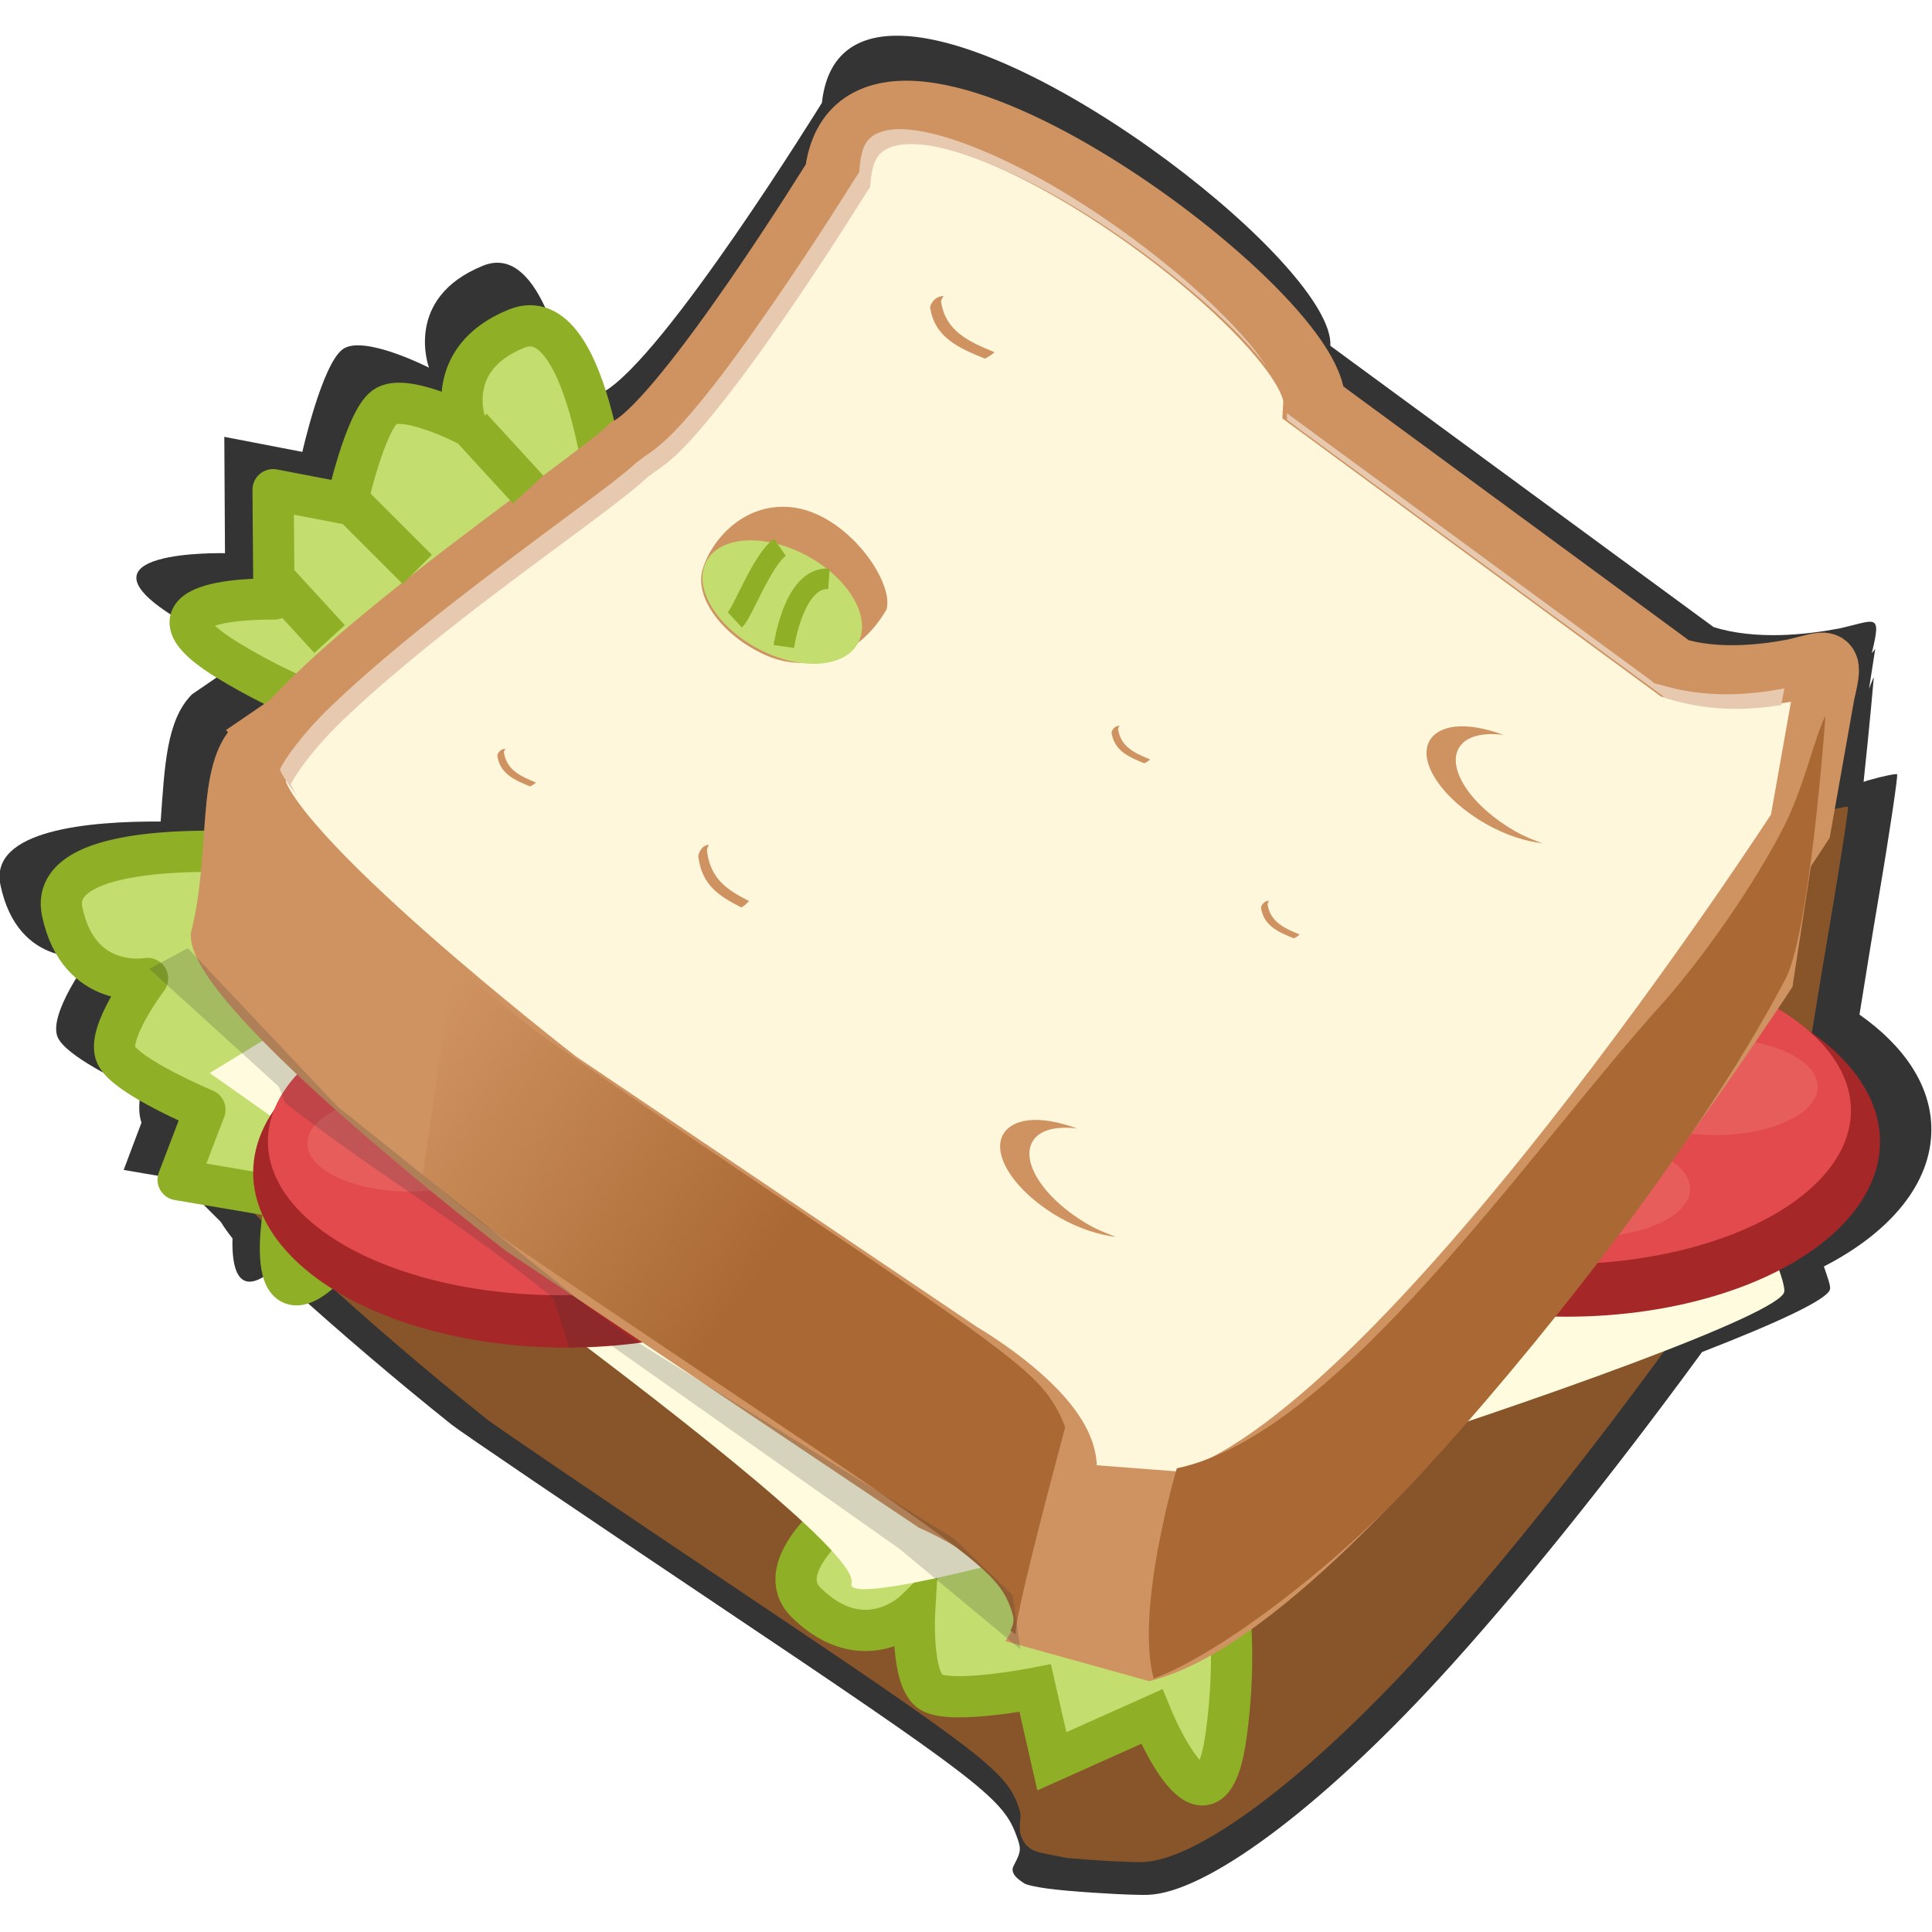 <?xml version="1.0" encoding="UTF-8" standalone="no"?>


<!-- Скачано с сайта svg4.ru / Downloaded from svg4.ru -->
<svg 
   xmlns:dc="http://purl.org/dc/elements/1.1/"
   xmlns:cc="http://creativecommons.org/ns#"
   xmlns:rdf="http://www.w3.org/1999/02/22-rdf-syntax-ns#"
   xmlns:svg="http://www.w3.org/2000/svg"
   xmlns="http://www.w3.org/2000/svg"
   xmlns:sodipodi="http://sodipodi.sourceforge.net/DTD/sodipodi-0.dtd"
   xmlns:inkscape="http://www.inkscape.org/namespaces/inkscape"
   id="svg4249"
   sodipodi:docname="sandwich_02.svg"
   viewBox="0 0 256 256"
   version="1.1"
   inkscape:version="0.92.4 (5da689c313, 2019-01-14)"
   width="256"
   height="256">
  <title
     id="title856">Vegetarian Sandwich</title>
  <defs
     id="defs4251">
    <linearGradient
       id="linearGradient4959"
       y2="469.16"
       gradientUnits="userSpaceOnUse"
       x2="-67.96"
       gradientTransform="translate(400.93,78.329)"
       y1="457.69"
       x1="-84.853"
       inkscape:collect="always">
      <stop
         id="stop4012"
         style="stop-color:#cf9361"
         offset="0" />
      <stop
         id="stop4014"
         style="stop-color:#aa6934"
         offset="1" />
    </linearGradient>
  </defs>
  <sodipodi:namedview
     id="base"
     bordercolor="#666666"
     inkscape:pageshadow="2"
     inkscape:window-y="-8"
     pagecolor="#ffffff"
     inkscape:window-height="1025"
     inkscape:window-maximized="1"
     inkscape:zoom="0.70710678"
     inkscape:window-x="-8"
     showgrid="false"
     borderopacity="1.0"
     inkscape:current-layer="svg4249"
     inkscape:cx="-7.7139288"
     inkscape:cy="206.70732"
     inkscape:window-width="1920"
     inkscape:pageopacity="0.0"
     inkscape:document-units="px"
     fit-margin-top="0"
     fit-margin-left="0"
     fit-margin-right="0"
     fit-margin-bottom="0" />
  <g
     transform="matrix(2.732,0,0,2.732,-811.091,-1323.645)"
     id="g896">
    <path
       sodipodi:nodetypes="cccccccccccccccccccccccccccccsccccccsccsccccccccccccccc"
       inkscape:connector-curvature="0"
       d="m 340.268,486.228 c -1.928,0.042 -3.27,0.977 -3.519,3.254 0,0 -7.672,12.434 -10.624,14.043 -0.239,0.239 -0.716,0.631 -1.361,1.129 -0.572,-3.405 -1.854,-8.319 -4.449,-7.271 -3.888,1.571 -2.623,4.947 -2.623,4.947 0,0 -3.178,-1.626 -4.183,-0.896 -1.005,0.729 -1.959,4.98 -1.959,4.98 l -3.785,-0.73 0.033,5.644 c 0,0 -7.889,-0.202 -2.291,3.187 1.227,0.743 2.353,1.323 3.419,1.793 -0.913,0.624 -1.765,1.203 -2.722,1.859 -1.262,1.254 -1.333,3.543 -1.527,6.175 -3.447,-0.018 -8.336,0.395 -7.768,3.087 0.865,4.103 4.382,3.453 4.382,3.453 0,0 -2.135,2.833 -1.594,3.951 0.429,0.885 2.949,2.112 4.017,2.589 -0.093,0.596 -0.119,1.068 0.033,1.527 l -0.863,2.291 2.722,0.465 c 0.516,0.583 1.216,1.291 1.992,2.058 0.163,0.27 0.358,0.539 0.564,0.797 -0.039,1.441 0.262,2.802 1.759,1.693 0.339,0.255 0.711,0.498 1.096,0.73 2.336,2.111 5.026,4.415 7.768,6.607 0.465,0.372 6.212,4.262 12.781,8.665 12.572,8.426 13.928,9.463 14.574,11.155 0.295,0.771 0.292,0.843 -0.099,1.594 -0.224,0.43 0.464,0.784 0.512,0.832 0.048,0.048 0.528,0.226 2.111,0.363 1.583,0.138 3.343,0.222 3.917,0.199 2.808,-0.111 8.254,-4.145 14.043,-10.424 3.774,-4.093 8.429,-9.899 12.814,-15.902 3.654,-1.421 6.124,-2.562 6.208,-3.054 0.027,-0.16 -0.111,-0.549 -0.299,-1.096 3.205,-1.647 5.212,-4.016 5.212,-6.64 0,-2.114 -1.302,-4.04 -3.486,-5.577 0.312,-1.938 0.592,-3.692 0.929,-5.677 0.552,-3.25 0.942,-5.93 0.896,-5.976 -0.045,-0.044 -0.678,0.085 -1.428,0.299 -0.062,0.017 -0.134,0.048 -0.199,0.067 0.292,-2.703 0.498,-5.079 0.498,-5.079 -0.075,0.141 -0.157,0.371 -0.232,0.564 l 0.299,-1.926 c 0,0 -0.147,0.171 -0.166,0.199 0.488,-2.007 0.204,-1.591 -1.594,-1.195 -1.624,0.307 -4.024,0.565 -6.075,-0.067 l -18.591,-13.645 c 0.21,-3.773 -14.262,-15.192 -21.147,-15.039 z m 23.638,73.203 c -2.518,2.448 -4.793,4.305 -6.773,5.478 -10e-4,-0.045 0.002,-0.088 0,-0.133 2.057,-1.356 4.445,-3.188 6.773,-5.345 z"
       style="fill:#343434;fill-opacity:1;stroke-width:1.062"
       id="path4142" />
    <path
       sodipodi:start="0"
       sodipodi:end="0.055826173"
       sodipodi:cx="-67.970642"
       sodipodi:cy="363.375"
       transform="matrix(0.942,0.337,-0.337,0.942,529.41,210.51)"
       sodipodi:open="true"
       d="m -60.458,363.375 a 7.513,3.977 0 0 1 -0.012,0.222"
       sodipodi:type="arc"
       style="fill:#c3dd6e"
       sodipodi:ry="3.9774756"
       sodipodi:rx="7.5130095"
       id="path4106" />
    <path
       sodipodi:nodetypes="cccccccccccscccccccccccccccccccccccccscccccccccscccccccscccc"
       inkscape:connector-curvature="0"
       d="m 348.63,574.61 c -1.362,-0.298 -1.979,-0.196 -2.273,-1.229 -0.054,-0.831 0.153,-0.671 -0.124,-1.397 -0.608,-1.592 -1.868,-2.556 -13.701,-10.487 -6.184,-4.145 -11.602,-7.822 -12.039,-8.172 -5.872,-4.693 -11.689,-10.052 -13.193,-12.153 -1.079,-1.508 -1.208,-1.951 -0.961,-3.293 0.249,-1.35 0.701,-6.329 0.598,-6.598 -0.041,-0.107 0.12,-0.625 0.357,-1.149 1.056,-2.331 4.509,-5.509 12.756,-11.738 6.144,-4.641 6.838,-5.237 8.494,-7.295 1.819,-2.261 6.797,-9.652 6.797,-10.091 0,-0.17 0.204,-0.718 0.453,-1.218 0.504,-1.011 1.589,-1.857 2.807,-2.188 1.826,-0.496 5.201,0.299 8.584,2.023 5.892,3.003 12.182,8.386 13.629,11.666 0.416,0.943 0.535,1.038 8.695,7.034 4.55,3.343 8.449,6.151 8.664,6.239 0.576,0.236 3.412,0.203 4.633,-0.053 0.583,-0.123 1.638,-0.388 2.344,-0.589 0.706,-0.201 1.318,-0.331 1.361,-0.288 0.043,0.043 -0.348,2.581 -0.867,5.64 -0.52,3.059 -1.161,6.994 -1.424,8.745 l -0.479,3.182 -1.427,2.121 c -5.257,7.815 -11.817,16.287 -16.775,21.664 -5.45,5.911 -10.574,9.719 -13.217,9.824 -0.54,0.021 -2.202,-0.067 -3.693,-0.197 z m 7.892,-10.587 c 6.004,-3.526 15.006,-13.717 24.797,-28.074 l 1.892,-2.775 0.368,-2.175 c 0.202,-1.196 0.421,-2.445 0.487,-2.775 l 0.12,-0.599 -0.663,0.124 c -0.451,0.085 -0.626,0.064 -0.547,-0.064 0.065,-0.104 -0.016,-0.188 -0.18,-0.188 -0.219,0 -0.275,-0.113 -0.214,-0.432 l 0.083,-0.432 -2.051,0.091 c -3.616,0.16 -3.011,0.482 -13.337,-7.094 -6.995,-5.132 -8.937,-6.639 -9.013,-6.998 -0.054,-0.252 -0.42,-0.866 -0.815,-1.365 -0.738,-0.934 -0.882,-1.217 -0.496,-0.979 0.535,0.33 -1.09,-1.474 -2.411,-2.676 -5.215,-4.748 -12.304,-8.554 -15.206,-8.165 -0.816,0.11 -1.519,0.769 -1.519,1.425 0,0.959 -6.018,9.838 -8.534,12.59 -1.034,1.131 -2.549,2.359 -7.71,6.249 -6.207,4.679 -9.858,7.84 -11.259,9.748 -0.784,1.068 -0.727,1.538 0.369,3.075 1.43,2.006 7.132,7.273 12.372,11.429 0.681,0.54 6.116,4.266 12.078,8.28 11.466,7.719 12.611,8.604 13.545,10.479 0.248,0.498 0.452,1.092 0.452,1.319 0,0.227 0.099,0.451 0.221,0.497 0.493,0.187 2.96,0.404 4.287,0.376 1.351,-0.028 1.48,-0.068 2.884,-0.892 z"
       style="fill:#88542a"
       id="path4005" />
    <path
       inkscape:connector-curvature="0"
       d="m 326.51,510.14 c 0,0 -0.906,-11.187 -4.565,-9.707 -3.66,1.479 -2.466,4.645 -2.466,4.645 0,0 -2.987,-1.529 -3.933,-0.843 -0.946,0.686 -1.843,4.697 -1.843,4.697 l -3.572,-0.684 0.042,5.303 c 0,0 -7.449,-0.181 -2.179,3.009 5.27,3.19 9.265,3.4 9.265,3.4 l 9.25,-9.819 z"
       inkscape:transform-center-y="-7"
       style="fill:#c3dd6e;stroke:#8faf27;stroke-width:2;stroke-linejoin:round"
       id="path4098" />
    <path
       inkscape:connector-curvature="0"
       d="m 310.26,525.92 c 0,0 -11.172,-1.07 -10.358,2.792 0.814,3.862 4.14,3.242 4.14,3.242 0,0 -2.029,2.672 -1.519,3.724 0.51,1.052 4.301,2.638 4.301,2.638 l -1.3,3.397 5.228,0.888 c 0,0 -1.485,7.302 2.58,2.673 4.065,-4.629 4.972,-8.525 4.972,-8.525 l -8.045,-10.829 z"
       style="fill:#c3dd6e;stroke:#8faf27;stroke-width:2;stroke-linejoin:round"
       id="path4096" />
    <path
       inkscape:connector-curvature="0"
       d="m 343.06,554.16 c 0,0 -9.883,5.319 -7.059,8.078 2.824,2.758 5.244,0.394 5.244,0.394 0,0 -0.202,3.349 0.807,3.94 1.008,0.591 5.042,-0.197 5.042,-0.197 l 0.807,3.546 4.84,-2.167 c 0,0 2.824,6.895 3.63,0.788 0.807,-6.107 -0.605,-9.851 -0.605,-9.851 l -12.706,-4.531 z"
       style="fill:#c3dd6e;stroke:#8faf27;stroke-width:2"
       id="path4094" />
    <path
       inkscape:connector-curvature="0"
       d="m 354.47,507.55 -47.413,28.991 c 0,0 31.85,22.274 31.126,24.749 -0.724,2.475 44.879,-12.021 45.241,-14.142 0.362,-2.121 -20.63,-43.487 -28.954,-39.598 z"
       style="fill:#fffbde"
       id="path4054" />
    <ellipse
       ry="8.485"
       rx="16.087"
       cy="546.074"
       cx="-66.998"
       transform="matrix(0.945,0,0,1,387.68,-4.701)"
       style="fill:#a52728"
       id="path4080" />
    <ellipse
       ry="8.485"
       rx="16.087"
       cy="546.074"
       cx="-66.998"
       transform="matrix(0.879,0,0,0.879,382.91,59.858)"
       style="fill:#e34a4d"
       id="path4082" />
    <ellipse
       ry="8.485"
       rx="16.087"
       cy="546.074"
       cx="-66.998"
       transform="matrix(0.308,0,0,0.276,346.04,392.94)"
       style="opacity:0.327;fill:#ec847c"
       id="path4084" />
    <ellipse
       ry="8.485"
       rx="16.087"
       cy="546.074"
       cx="-66.998"
       transform="matrix(0.308,0,0,0.276,352.23,387.99)"
       style="fill:#e65d5c"
       id="path4086" />
    <ellipse
       ry="8.485"
       rx="16.087"
       cy="546.074"
       cx="-66.998"
       transform="matrix(0.308,0,0,0.276,337.38,389.23)"
       style="fill:#e65d5c"
       id="path4088" />
    <ellipse
       ry="8.485"
       rx="16.087"
       cy="546.074"
       cx="-66.998"
       transform="matrix(0.253,0,0,0.227,339.89,411.66)"
       style="fill:#e65d5c"
       id="path4090" />
    <ellipse
       ry="8.485"
       rx="16.087"
       cy="546.074"
       cx="-66.998"
       transform="matrix(0.945,0,0,1,436.18,-6.201)"
       style="fill:#a52728"
       id="path4058" />
    <ellipse
       ry="8.485"
       rx="16.087"
       cy="546.074"
       cx="-66.998"
       transform="matrix(0.879,0,0,0.879,431.41,58.358)"
       style="fill:#e34a4d"
       id="path4060" />
    <ellipse
       ry="8.485"
       rx="16.087"
       cy="546.074"
       cx="-66.998"
       transform="matrix(0.308,0,0,0.276,394.54,391.44)"
       style="opacity:0.327;fill:#ec847c"
       id="path4062" />
    <ellipse
       ry="8.485"
       rx="16.087"
       cy="546.074"
       cx="-66.998"
       transform="matrix(0.308,0,0,0.276,400.73,386.49)"
       style="fill:#e65d5c"
       id="path4064" />
    <ellipse
       ry="8.485"
       rx="16.087"
       cy="546.074"
       cx="-66.998"
       transform="matrix(0.308,0,0,0.276,385.88,387.73)"
       style="fill:#e65d5c"
       id="path4066" />
    <ellipse
       ry="8.485"
       rx="16.087"
       cy="546.074"
       cx="-66.998"
       transform="matrix(0.253,0,0,0.227,388.39,410.16)"
       style="fill:#e65d5c"
       id="path4068" />
    <path
       inkscape:connector-curvature="0"
       d="m 308.64,519.98 c -1.807,1.796 -0.962,5.757 -1.995,9.862 0,3.335 15.075,14.91 15.075,14.91 l 19.98,13.392 c 0,0 6.571,2.822 4.747,5.644 l 6.182,1.719 c 10.845,-2.822 30.707,-33.334 30.707,-33.334 l 2.176,-14.242 c 0,0 -5.035,7.495 -8.391,6.469 -31.318,-29.516 -36.747,-26.154 -68.481,-4.42 z"
       style="fill:#cf9361;stroke:#cf9361;stroke-width:1.019px"
       sodipodi:nodetypes="cccccccccc"
       id="path3977" />
    <path
       inkscape:connector-curvature="0"
       d="m 337.41,492.99 c 0,0 -7.222,11.699 -10,13.214 -1.768,1.768 -17.204,12.031 -18.214,16.071 0,3.283 14.744,14.676 14.744,14.676 l 19.541,13.181 c 0,0 6.916,4.008 4.643,6.786 l 6.046,0.462 c 10.607,-2.778 30.033,-32.811 30.033,-32.811 l 1.148,-6.469 c 0.459,-1.89 0.181,-1.478 -1.512,-1.105 -1.529,0.289 -3.784,0.517 -5.715,-0.077 l -17.5,-12.857 c 0.253,-4.546 -22.143,-20.87 -23.214,-11.071 z"
       style="fill:#fff7dc;stroke:#cf9361;stroke-width:3"
       sodipodi:nodetypes="ccccccccccccc"
       id="path3146" />
    <path
       inkscape:connector-curvature="0"
       d="m 342.59,498.86 c -0.278,0.013 -0.515,0.238 -0.594,0.531 0.211,1.503 1.451,2.002 2.656,2.5 0.199,-0.098 0.351,-0.204 0.469,-0.312 -1.185,-0.489 -2.387,-0.993 -2.594,-2.469 0.026,-0.098 0.068,-0.175 0.125,-0.25 -0.02,-0.001 -0.043,-9.1e-4 -0.062,0 z"
       style="fill:#cf9361"
       id="path3927" />
    <path
       inkscape:connector-curvature="0"
       d="m 321.36,520.82 c -0.167,0.008 -0.309,0.143 -0.356,0.319 0.126,0.902 0.87,1.202 1.594,1.5 0.119,-0.059 0.21,-0.123 0.281,-0.188 -0.711,-0.293 -1.432,-0.596 -1.556,-1.481 0.016,-0.059 0.041,-0.105 0.075,-0.15 -0.012,-6e-4 -0.026,-5.5e-4 -0.037,0 z"
       style="fill:#cf9361"
       id="path3963" />
    <path
       inkscape:connector-curvature="0"
       d="m 358.4,528.19 c -0.167,0.008 -0.309,0.143 -0.356,0.319 0.126,0.902 0.87,1.202 1.594,1.5 0.119,-0.059 0.21,-0.123 0.281,-0.188 -0.711,-0.293 -1.432,-0.596 -1.556,-1.481 0.016,-0.059 0.041,-0.105 0.075,-0.15 -0.012,-6e-4 -0.026,-5.5e-4 -0.037,0 z"
       style="fill:#cf9361"
       id="path3967" />
    <path
       inkscape:connector-curvature="0"
       d="m 331.22,525.48 c -0.219,0.013 -0.405,0.238 -0.468,0.531 0.166,1.503 1.143,2.002 2.092,2.5 0.157,-0.098 0.276,-0.204 0.369,-0.312 -0.933,-0.489 -1.88,-0.993 -2.043,-2.469 0.021,-0.098 0.053,-0.175 0.099,-0.25 -0.016,-6.8e-4 -0.034,-6.8e-4 -0.049,0 z"
       style="fill:#cf9361"
       id="path3969" />
    <path
       inkscape:connector-curvature="0"
       d="m 351.15,519.7 c -0.167,0.008 -0.309,0.143 -0.356,0.319 0.126,0.902 0.87,1.202 1.594,1.5 0.119,-0.059 0.21,-0.123 0.281,-0.188 -0.711,-0.293 -1.432,-0.596 -1.556,-1.481 0.016,-0.059 0.041,-0.105 0.075,-0.15 -0.012,-6e-4 -0.026,-5.5e-4 -0.037,0 z"
       style="fill:#cf9361"
       id="path3971" />
    <path
       inkscape:connector-curvature="0"
       d="m 340.43,490.76 c -0.564,0.017 -0.951,0.153 -1.188,0.312 -0.315,0.213 -0.555,0.516 -0.656,1.438 l -0.031,0.344 -0.188,0.281 c 0,0 -1.821,2.941 -4,6.094 -1.09,1.576 -2.265,3.232 -3.375,4.594 -0.996,1.222 -1.841,2.162 -2.844,2.812 -0.115,0.074 -0.224,0.185 -0.344,0.25 -0.72,0.664 -1.726,1.405 -3.281,2.562 -1.714,1.276 -3.824,2.839 -5.906,4.469 -2.082,1.63 -4.137,3.35 -5.688,4.844 -1.467,1.413 -2.309,2.676 -2.469,3.062 0.033,0.069 0.062,0.173 0.312,0.562 0.133,0.206 0.338,0.465 0.531,0.719 -0.251,-0.389 -0.28,-0.493 -0.312,-0.562 0.159,-0.385 1.032,-1.679 2.5,-3.094 1.551,-1.494 3.574,-3.183 5.656,-4.812 2.082,-1.63 4.223,-3.193 5.938,-4.469 1.554,-1.157 2.53,-1.899 3.25,-2.562 0.12,-0.065 0.229,-0.176 0.344,-0.25 1.003,-0.651 1.848,-1.622 2.844,-2.844 1.11,-1.361 2.285,-2.986 3.375,-4.562 2.179,-3.153 4,-6.094 4,-6.094 l 0.188,-0.281 0.031,-0.344 c 0.101,-0.922 0.341,-1.225 0.656,-1.438 0.315,-0.213 0.903,-0.372 1.812,-0.281 1.818,0.181 4.629,1.351 7.375,3 2.746,1.649 5.488,3.768 7.469,5.688 0.778,0.754 1.387,1.433 1.875,2.062 -0.04,-0.065 -0.079,-0.12 -0.125,-0.188 -0.504,-0.737 -1.291,-1.634 -2.281,-2.594 -1.981,-1.92 -4.723,-4.038 -7.469,-5.688 -2.746,-1.649 -5.557,-2.819 -7.375,-3 -0.227,-0.023 -0.437,-0.037 -0.625,-0.031 v -5e-5 z m 18.875,13.781 v 0.312 l 0.656,0.5 17.5,12.844 0.188,0.156 0.25,0.062 c 1.975,0.608 3.833,0.516 5.375,0.281 l 0.156,-0.812 c -1.653,0.315 -3.79,0.512 -6.062,-0.188 l -0.25,-0.062 -0.188,-0.156 -17.5,-12.844 -0.125,-0.094 z"
       style="color:#000000;text-indent:0;text-transform:none;fill:#e7c9b0"
       sodipodi:nodetypes="cscccssscssscsccssscssscccsssssssssccccccccccccccccc"
       id="path3979" />
    <path
       inkscape:connector-curvature="0"
       d="m 318.86,531.22 -1.469,10.25 c 0.904,0.755 1.796,1.512 2.719,2.25 0.438,0.35 5.847,4.011 12.031,8.156 11.834,7.931 13.111,8.908 13.719,10.5 0.232,0.609 0.243,0.773 0.031,1.219 l 0.25,0.156 c 0,-0.845 1.183,-5.457 2.406,-10.031 -0.074,-0.199 -0.152,-0.396 -0.25,-0.594 -0.934,-1.874 -2.066,-2.781 -13.531,-10.5 -5.963,-4.014 -11.413,-7.742 -12.094,-8.281 -1.265,-1.003 -2.56,-2.054 -3.812,-3.125 z"
       style="fill:url(#linearGradient4959)"
       id="path4003" />
    <path
       inkscape:connector-curvature="0"
       d="m 377.51,533.17 c -6.518,7.205 -15.684,20.887 -23.548,22.542 0,0 -2.036,6.846 -1.121,10.196 2.84,-1.03 8.43,-5.01 13.031,-10 4.958,-5.377 13.149,-15.466 17.531,-23.781 1.25,-2 2.02,-12.914 2.02,-12.914 -0.524,0.996 -1.046,3.521 -2.077,5.495 -1.85,3.544 -4.507,6.981 -5.835,8.461 z"
       style="fill:#aa6934"
       sodipodi:nodetypes="cccsccsc"
       id="path4032" />
    <path
       inkscape:connector-curvature="0"
       d="m 367.46,519.74 c -0.58,0.066 -1.023,0.3 -1.242,0.688 -0.586,1.033 0.647,2.845 2.751,4.038 0.95,0.539 1.902,0.836 2.729,0.932 -0.426,-0.155 -0.874,-0.33 -1.309,-0.577 -2.104,-1.194 -3.337,-3.005 -2.751,-4.038 0.326,-0.575 1.148,-0.772 2.174,-0.643 -0.871,-0.319 -1.7,-0.473 -2.352,-0.399 z"
       style="fill:#cf9361"
       id="path4050" />
    <path
       inkscape:connector-curvature="0"
       d="m 346.78,538.83 c -0.58,0.066 -1.023,0.3 -1.242,0.688 -0.586,1.033 0.647,2.845 2.751,4.038 0.95,0.539 1.902,0.836 2.729,0.932 -0.426,-0.155 -0.874,-0.33 -1.309,-0.577 -2.104,-1.194 -3.337,-3.005 -2.751,-4.038 0.326,-0.575 1.148,-0.772 2.174,-0.643 -0.871,-0.319 -1.7,-0.473 -2.352,-0.399 z"
       style="fill:#cf9361"
       id="path4052" />
    <path
       inkscape:connector-curvature="0"
       d="m 339.88,514.06 c -1.309,2.283 -3.739,3.149 -5.839,2.222 -2.1,-0.927 -3.48,-2.791 -3.082,-4.162 0.398,-1.371 1.931,-3.216 4.22,-3.032 2.708,0.219 5.1,3.6 4.702,4.972 z"
       style="fill:#cf9361"
       sodipodi:nodetypes="csssc"
       id="path4134" />
    <ellipse
       ry="3.977"
       rx="7.513"
       cy="363.375"
       cx="-67.971"
       transform="matrix(0.506,0.223,-0.181,0.624,434.99,302.11)"
       style="fill:#c3dd6e"
       id="path4106-9" />
    <path
       inkscape:connector-curvature="0"
       d="m 337.09,512.57 c -1.711,-0.117 -2.186,3.282 -2.186,3.282 m -2.376,-1.29 c 0.38,-0.352 1.331,-2.931 2.186,-3.517"
       style="fill:none;stroke:#8faf27;stroke-width:1px"
       sodipodi:nodetypes="cccc"
       id="path4109" />
    <path
       inkscape:connector-curvature="0"
       d="m 346,561.86 0.375,2.625 -5.851,-4.857 -14.024,-9.893 -2,0.125 -0.75,-2.375 c -4.574,-3.746 -8.164,-5.742 -13.033,-9.487 l -0.307,-0.796 -6.285,-5.717 1.875,-1 7.256,7.68 12.119,9.695 2.25,1.625 15.56,9.654 2.815,2.721 z"
       style="opacity:0.2;fill:#2e3436"
       sodipodi:nodetypes="ccccccccccccccc"
       id="path4987" />
    <path
       inkscape:connector-curvature="0"
       d="m 310.12,512.49 2.75,3"
       style="fill:none;stroke:#8faf27;stroke-width:2"
       id="path4989" />
    <path
       inkscape:connector-curvature="0"
       d="m 319.75,505.24 2.75,3"
       style="fill:none;stroke:#8faf27;stroke-width:2"
       inkscape:transform-center-x="-1"
       id="path4991" />
    <path
       inkscape:connector-curvature="0"
       d="m 314,508.99 3.125,3.125"
       style="fill:none;stroke:#8faf27;stroke-width:2"
       id="path4993" />
  </g>
</svg>